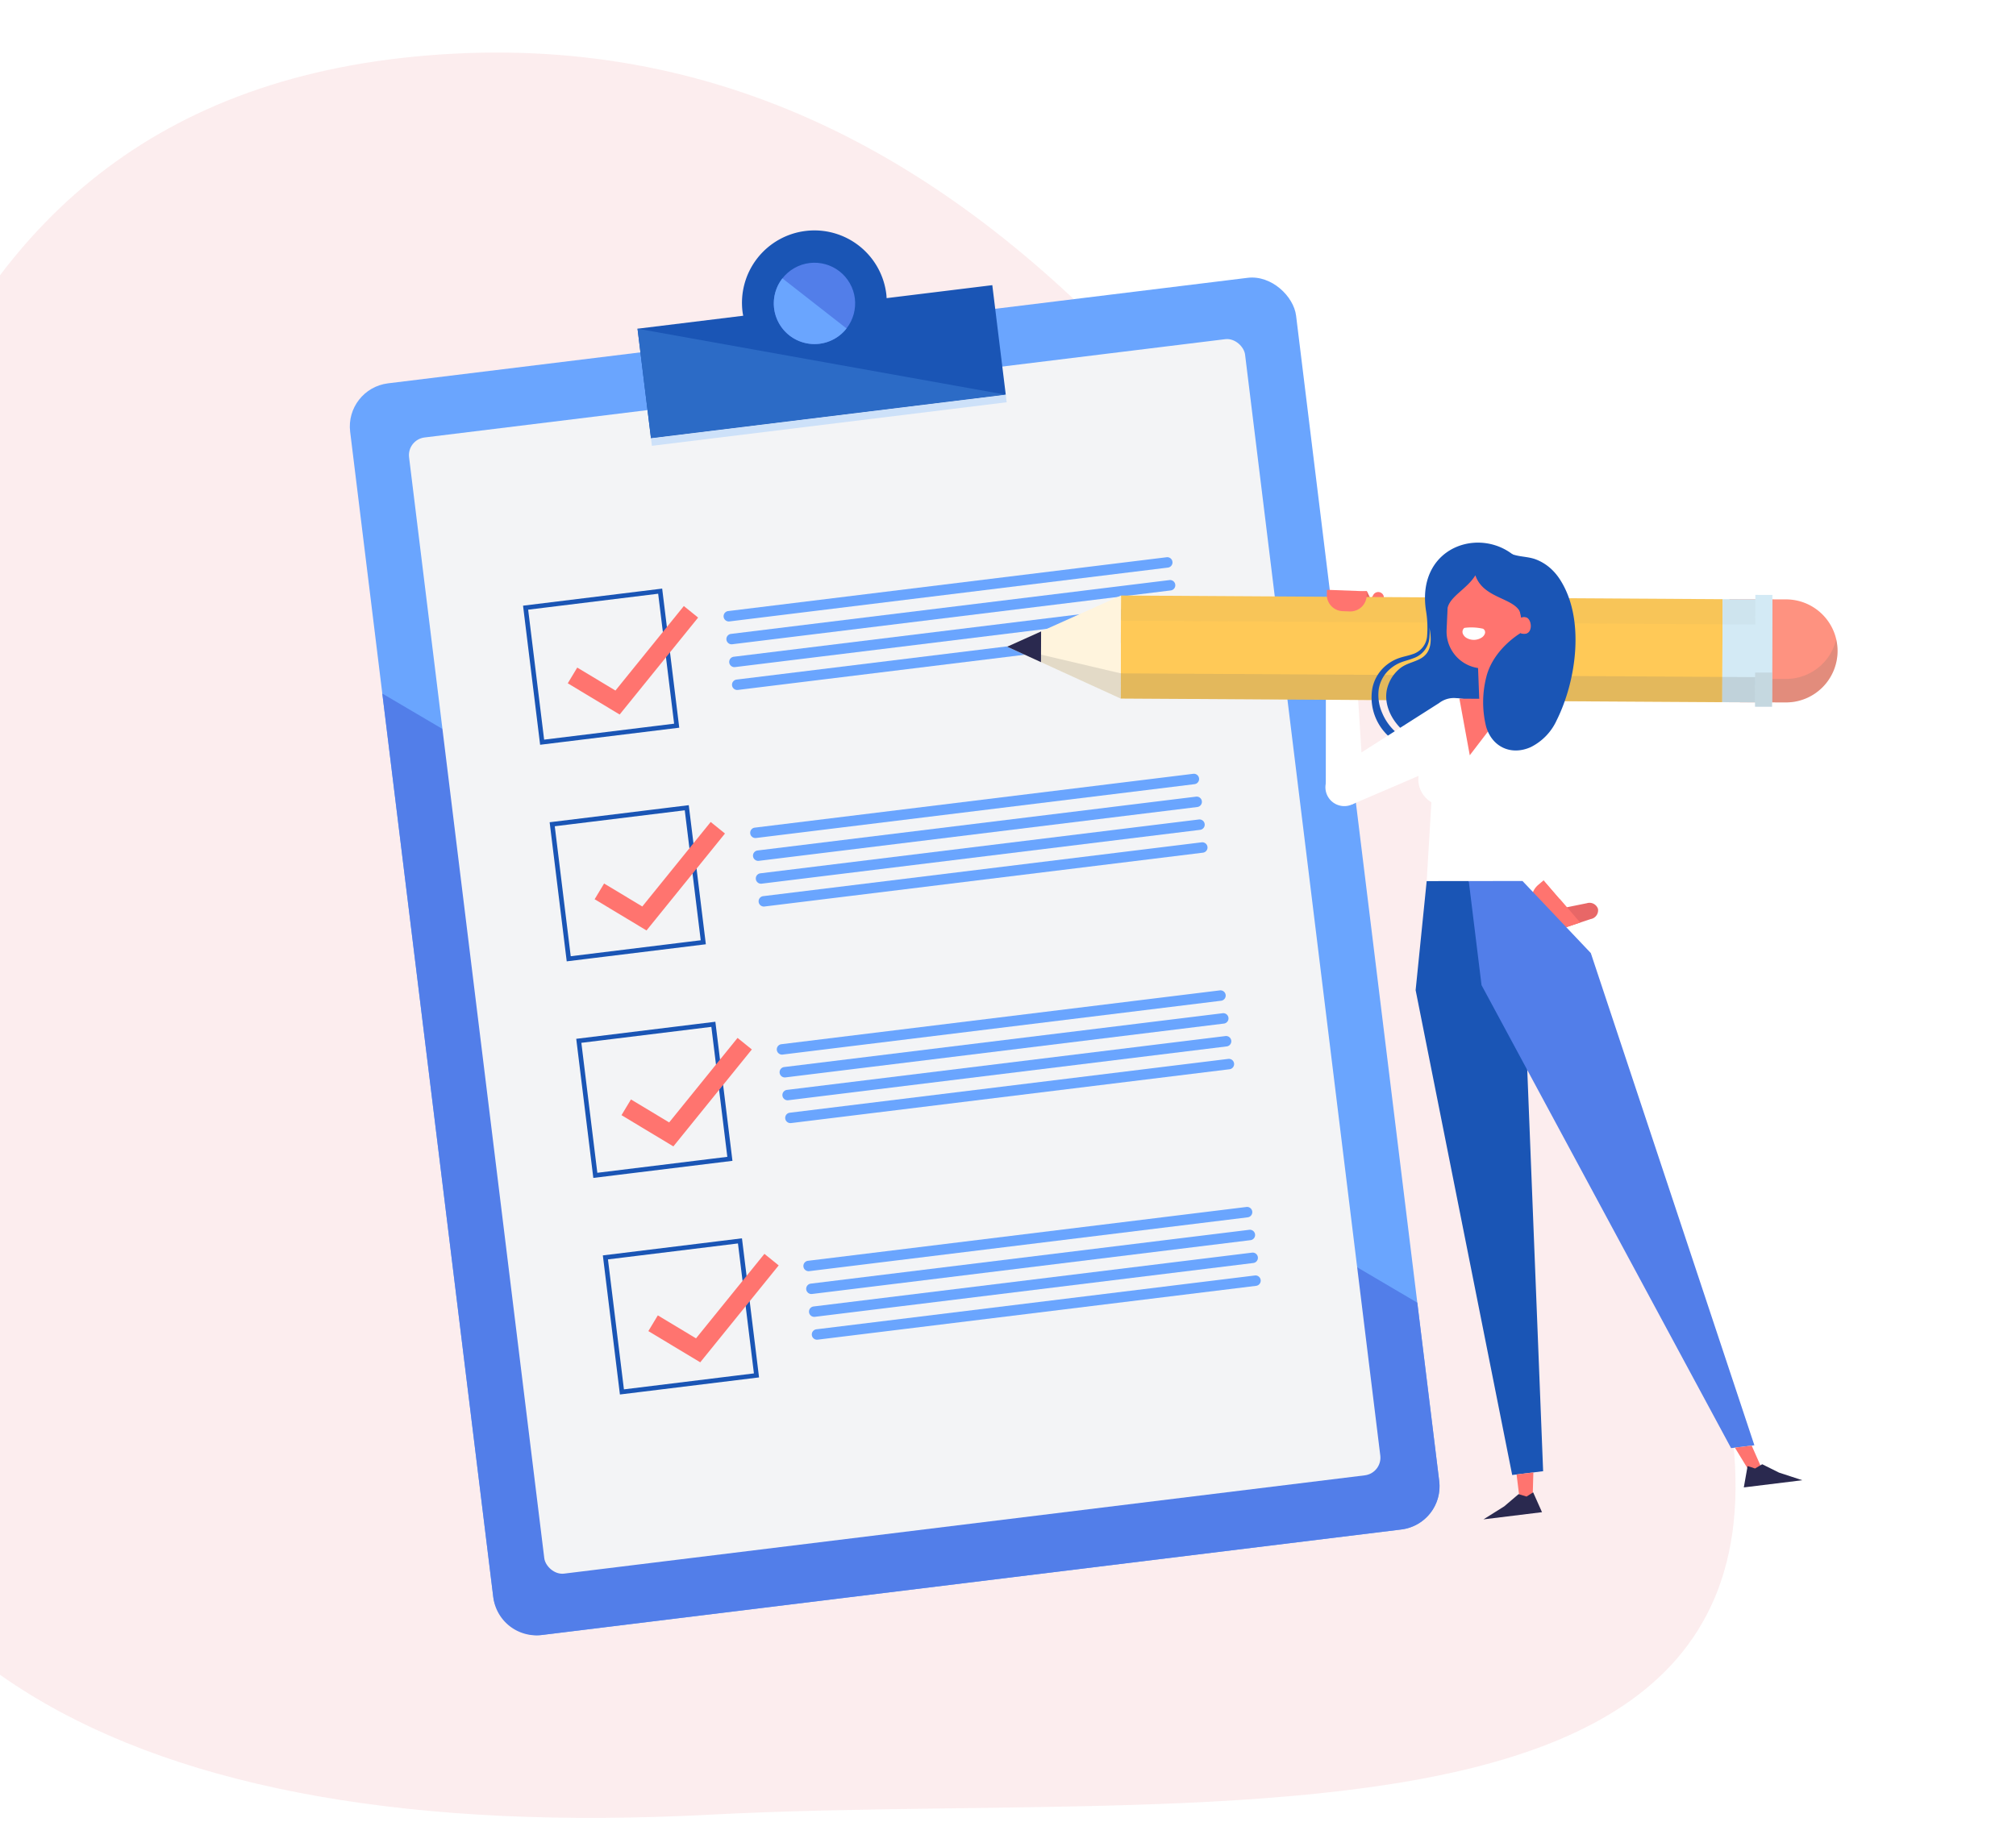 <svg xmlns="http://www.w3.org/2000/svg" width="438" height="396" viewBox="0 0 438 396">
    <defs>
        <filter id="Path_7254" width="34.37" height="27.22" x="119.809" y="129.957" filterUnits="userSpaceOnUse">
            <feOffset dx="2" dy="2"/>
            <feGaussianBlur result="blur"/>
            <feFlood flood-color="#f3f4f6"/>
            <feComposite in2="blur" operator="in"/>
            <feComposite in="SourceGraphic"/>
        </filter>
        <filter id="Path_7259" width="34.37" height="27.22" x="125.588" y="177.022" filterUnits="userSpaceOnUse">
            <feOffset dx="2" dy="2"/>
            <feGaussianBlur result="blur-2"/>
            <feFlood flood-color="#f3f4f6"/>
            <feComposite in2="blur-2" operator="in"/>
            <feComposite in="SourceGraphic"/>
        </filter>
        <filter id="Path_7264" width="34.37" height="27.22" x="131.366" y="224.087" filterUnits="userSpaceOnUse">
            <feOffset dx="2" dy="2"/>
            <feGaussianBlur result="blur-3"/>
            <feFlood flood-color="#f3f4f6"/>
            <feComposite in2="blur-3" operator="in"/>
            <feComposite in="SourceGraphic"/>
        </filter>
        <filter id="Path_7269" width="34.37" height="27.22" x="137.145" y="271.153" filterUnits="userSpaceOnUse">
            <feOffset dx="2" dy="2"/>
            <feGaussianBlur result="blur-4"/>
            <feFlood flood-color="#f3f4f6"/>
            <feComposite in2="blur-4" operator="in"/>
            <feComposite in="SourceGraphic"/>
        </filter>
        <clipPath id="clip-path">
            <path id="Rectangle_16912" fill="#fff" stroke="#707070" d="M0 0H438V396H0z" transform="translate(436 335)"/>
        </clipPath>
        <style>
            .cls-15{fill:#fff}.cls-4{fill:#6aa5fe}.cls-5{fill:#527ee9}.cls-7{fill:#1a55b5}.cls-16{mix-blend-mode:multiply;isolation:isolate}.cls-10,.cls-11{fill:none;stroke-miterlimit:10}.cls-10{stroke:#1a55b5}.cls-11{stroke:#ff746f;stroke-width:4px}.cls-12{fill:#fe9280}.cls-13{fill:#e86767}.cls-14{fill:#ff746f}.cls-16{fill:#777470;opacity:.2}.cls-19{fill:#2a294f}.cls-20{fill:#d3eaf5}
        </style>
    </defs>
    <g id="Mask_Group_16" clip-path="url(#clip-path)" transform="translate(-436 -335)">
        <path id="Path_7308" fill="#e14a54" d="M392.24 230.244c92.155 191.874-73.4 154.837-199.813 154.837C66 385.081-6.689 340.794.486 246.925 10.126 120.87 30.57 0 157 0c126.408 0 186.892 129.569 235.24 230.244z" opacity="0.1" transform="rotate(-3 6965.148 -7035.326)"/>
        <g id="Group_10813" transform="rotate(-7 2725.736 -3201.648)">
            <g id="Group_10801">
                <rect id="Rectangle_1161" width="207.058" height="274.048" class="cls-4" rx="9.449" transform="translate(86.131 122.548)"/>
                <path id="Path_7250" d="M86.131 189.31v197.836a9.448 9.448 0 0 0 9.449 9.454h188.16a9.449 9.449 0 0 0 9.449-9.449V348.1z" class="cls-5"/>
                <rect id="Rectangle_1162" width="182.997" height="248.759" fill="#f3f4f6" rx="3.862" transform="translate(98.161 135.192)"/>
                <g id="Group_10800">
                    <path id="Path_7251" d="M205.356 117.372c.013-.258.039-.513.039-.775a15.736 15.736 0 1 0-31.471 0c0 .262.027.517.039.775H150.83v23.988h77.659v-23.988z" class="cls-7"/>
                    <path id="Path_7252" fill="#2c6bc6" d="M150.83 117.372v23.988h77.659z"/>
                    <circle id="Ellipse_142" cx="8.836" cy="8.836" r="8.836" class="cls-5" transform="rotate(-22.628 368.551 -389.175)"/>
                    <path id="Path_7253" d="M183.412 110.349a8.836 8.836 0 1 0 12.5 12.5z" class="cls-4"/>
                    <path id="Rectangle_1163" fill="#cde1f9" d="M0 0H77.659V1.652H0z" transform="translate(150.83 141.36)" style="mix-blend-mode:multiply;isolation:isolate"/>
                </g>
            </g>
            <g id="Group_10810">
                <g id="Group_10803">
                    <path id="Rectangle_1164" d="M0 0H29.455V29.455H0z" class="cls-10" transform="translate(119.307 174.581)"/>
                    <g filter="url(#Path_7254)" transform="matrix(.99 .12 -.12 .99 22.06 29.59)">
                        <path id="Path_7254-2" d="M125.926 188.815l9.008 7.072 18.314-17.644" class="cls-11" transform="rotate(-7 -230.857 195.12)"/>
                    </g>
                    <g id="Group_10802">
                        <path id="Path_7255" d="M258.878 182.942H162.9a1.134 1.134 0 0 1-1.133-1.134 1.133 1.133 0 0 1 1.133-1.133h95.978a1.133 1.133 0 0 1 1.134 1.133 1.134 1.134 0 0 1-1.134 1.134z" class="cls-4"/>
                        <path id="Path_7256" d="M258.878 187.942H162.9a1.134 1.134 0 0 1-1.133-1.134 1.133 1.133 0 0 1 1.133-1.133h95.978a1.133 1.133 0 0 1 1.134 1.133 1.134 1.134 0 0 1-1.134 1.134z" class="cls-4"/>
                        <path id="Path_7257" d="M258.878 192.942H162.9a1.133 1.133 0 0 1-1.133-1.133 1.133 1.133 0 0 1 1.133-1.134h95.978a1.133 1.133 0 0 1 1.134 1.134 1.133 1.133 0 0 1-1.134 1.133z" class="cls-4"/>
                        <path id="Path_7258" d="M258.878 197.943H162.9a1.134 1.134 0 0 1-1.133-1.134 1.134 1.134 0 0 1 1.133-1.134h95.978a1.134 1.134 0 0 1 1.134 1.134 1.134 1.134 0 0 1-1.134 1.134z" class="cls-4"/>
                    </g>
                </g>
                <g id="Group_10805">
                    <path id="Rectangle_1165" d="M0 0H29.455V29.455H0z" class="cls-10" transform="translate(119.307 222)"/>
                    <g filter="url(#Path_7259)" transform="matrix(.99 .12 -.12 .99 22.06 29.59)">
                        <path id="Path_7259-2" d="M125.926 236.234l9.008 7.072 18.314-17.644" class="cls-11" transform="rotate(-7 -230.857 195.12)"/>
                    </g>
                    <g id="Group_10804">
                        <path id="Path_7260" d="M258.878 230.36H162.9a1.133 1.133 0 0 1-1.133-1.133 1.134 1.134 0 0 1 1.133-1.134h95.978a1.134 1.134 0 0 1 1.134 1.134 1.133 1.133 0 0 1-1.134 1.133z" class="cls-4"/>
                        <path id="Path_7261" d="M258.878 235.361H162.9a1.134 1.134 0 0 1-1.133-1.134 1.134 1.134 0 0 1 1.133-1.134h95.978a1.134 1.134 0 0 1 1.134 1.134 1.134 1.134 0 0 1-1.134 1.134z" class="cls-4"/>
                        <path id="Path_7262" d="M258.878 240.361H162.9a1.134 1.134 0 0 1-1.133-1.134 1.134 1.134 0 0 1 1.133-1.134h95.978a1.134 1.134 0 0 1 1.134 1.134 1.134 1.134 0 0 1-1.134 1.134z" class="cls-4"/>
                        <path id="Path_7263" d="M258.878 245.361H162.9a1.133 1.133 0 0 1-1.133-1.134 1.133 1.133 0 0 1 1.133-1.133h95.978a1.133 1.133 0 0 1 1.134 1.133 1.133 1.133 0 0 1-1.134 1.134z" class="cls-4"/>
                    </g>
                </g>
                <g id="Group_10807">
                    <path id="Rectangle_1166" d="M0 0H29.455V29.455H0z" class="cls-10" transform="translate(119.307 269.418)"/>
                    <g filter="url(#Path_7264)" transform="matrix(.99 .12 -.12 .99 22.06 29.59)">
                        <path id="Path_7264-2" d="M125.926 283.652l9.008 7.072 18.314-17.644" class="cls-11" transform="rotate(-7 -230.857 195.12)"/>
                    </g>
                    <g id="Group_10806">
                        <path id="Path_7265" d="M258.878 277.779H162.9a1.134 1.134 0 0 1-1.133-1.134 1.134 1.134 0 0 1 1.133-1.134h95.978a1.134 1.134 0 0 1 1.134 1.134 1.134 1.134 0 0 1-1.134 1.134z" class="cls-4"/>
                        <path id="Path_7266" d="M258.878 282.779H162.9a1.134 1.134 0 0 1-1.133-1.134 1.133 1.133 0 0 1 1.133-1.133h95.978a1.133 1.133 0 0 1 1.134 1.133 1.134 1.134 0 0 1-1.134 1.134z" class="cls-4"/>
                        <path id="Path_7267" d="M258.878 287.779H162.9a1.133 1.133 0 0 1-1.133-1.133 1.134 1.134 0 0 1 1.133-1.134h95.978a1.134 1.134 0 0 1 1.134 1.134 1.133 1.133 0 0 1-1.134 1.133z" class="cls-4"/>
                        <path id="Path_7268" d="M258.878 292.779H162.9a1.133 1.133 0 0 1-1.133-1.133 1.134 1.134 0 0 1 1.133-1.134h95.978a1.134 1.134 0 0 1 1.134 1.134 1.133 1.133 0 0 1-1.134 1.133z" class="cls-4"/>
                    </g>
                </g>
                <g id="Group_10809">
                    <path id="Rectangle_1167" d="M0 0H29.455V29.455H0z" class="cls-10" transform="translate(119.307 316.837)"/>
                    <g filter="url(#Path_7269)" transform="matrix(.99 .12 -.12 .99 22.06 29.59)">
                        <path id="Path_7269-2" d="M125.926 331.07l9.008 7.072 18.314-17.642" class="cls-11" transform="rotate(-7 -230.857 195.12)"/>
                    </g>
                    <g id="Group_10808">
                        <path id="Path_7270" d="M258.878 325.2H162.9a1.133 1.133 0 0 1-1.133-1.133 1.134 1.134 0 0 1 1.133-1.134h95.978a1.134 1.134 0 0 1 1.134 1.134 1.133 1.133 0 0 1-1.134 1.133z" class="cls-4"/>
                        <path id="Path_7271" d="M258.878 330.2H162.9a1.134 1.134 0 0 1-1.133-1.134 1.134 1.134 0 0 1 1.133-1.134h95.978a1.134 1.134 0 0 1 1.134 1.134 1.134 1.134 0 0 1-1.134 1.134z" class="cls-4"/>
                        <path id="Path_7272" d="M258.878 335.2H162.9a1.134 1.134 0 0 1-1.133-1.134 1.134 1.134 0 0 1 1.133-1.134h95.978a1.134 1.134 0 0 1 1.134 1.134 1.134 1.134 0 0 1-1.134 1.134z" class="cls-4"/>
                        <path id="Path_7273" d="M258.878 340.2H162.9a1.134 1.134 0 0 1-1.133-1.134 1.133 1.133 0 0 1 1.133-1.133h95.978a1.133 1.133 0 0 1 1.134 1.133 1.134 1.134 0 0 1-1.134 1.134z" class="cls-4"/>
                    </g>
                </g>
            </g>
            <g id="Group_10812">
                <path id="Path_7274" d="M301.6 199.844c-.612.468-6.163 3.746-6.163 3.746l-3.939-5.044 1.172-5.751 8.479.529 1.484 4.293c.352 1.019-.276 1.649-1.033 2.227z" class="cls-12"/>
                <path id="Path_7275" d="M301.149 193.324l1.279 3.762-3.911 1.575a3.588 3.588 0 0 1-4.99-3.726l.253-2.068z" class="cls-13"/>
                <path id="Path_7276" d="M299.229 198.352l3.391.494 1.857-3.182a1.23 1.23 0 0 0-.384-1.7 1.23 1.23 0 0 0-1.7.384z" class="cls-14"/>
                <path id="Path_7277" d="M296.663 211.954l-6.99 1.767-2.5 20.24 8.183.334z" class="cls-15"/>
                <g id="Group_10811">
                    <path id="Path_7278" d="M388.563 228.384l-12.219-1.538 2.8-22.214 12.219 1.538a11.2 11.2 0 0 1 9.709 12.505 11.2 11.2 0 0 1-12.509 9.709z" class="cls-12"/>
                    <path id="Path_7279" d="M389.2 223.324l-12.219-1.538-.637 5.06 12.219 1.538a11.189 11.189 0 0 0 12.531-12.275 11.2 11.2 0 0 1-11.894 7.215z" class="cls-16"/>
                    <path id="Path_7280" fill="#ffc957" d="M374.856 226.658l-129.634-16.722 2.8-22.214 129.634 16.722z"/>
                    <path id="Path_7281" fill="#fff4dd" d="M222.127 195.746l23.095 14.19 2.8-22.214z"/>
                    <path id="Path_7282" d="M222.127 195.746l23.095 14.191.684-5.433z" class="cls-16"/>
                    <path id="Path_7283" d="M229.839 193.357l-7.711 2.389 6.878 4.226z" class="cls-19"/>
                    <path id="Rectangle_1168" d="M0 0H10.815V22.39H0z" class="cls-20" transform="rotate(7.175 -1441.622 3114.01)"/>
                    <path id="Rectangle_1169" d="M0 0H3.697V24.307H0z" class="cls-20" transform="rotate(7.175 -1437.537 3171.256)"/>
                    <path id="Path_7284" d="M381.917 227.547l-136.7-17.611.684-5.433 136.7 17.611z" class="cls-16"/>
                    <path id="Path_7285" d="M384.03 210.767l-136.7-17.611.684-5.433 136.7 17.611z" style="mix-blend-mode:multiply;isolation:isolate" fill="#777470" opacity="0.05"/>
                    <path id="Rectangle_1170" fill="#777470" d="M0 0H3.697V7.43H0z" opacity="0.15" transform="rotate(7.175 -1572.133 3162.817)" style="mix-blend-mode:multiply;isolation:isolate"/>
                </g>
                <path id="Path_7286" d="M332.325 271.642l1.842-4.734 6.171-.482a1.937 1.937 0 0 1 2.246 1.539 1.937 1.937 0 0 1-1.866 1.982z" class="cls-13"/>
                <path id="Path_7287" d="M329.146 266.932l3.179 4.71 6.054-1.222-6.744-10.094-1.308.861a4.148 4.148 0 0 0-1.181 5.745z" class="cls-14"/>
                <path id="Path_7288" d="M335.1 191.062c-6.286-9.164-22.122-6.719-21.71 7.963 0 .043.005.089.007.132a22.439 22.439 0 0 1-.463 5.509 4.467 4.467 0 0 1-3.664 3.444c-.883.2-1.836.245-2.818.441a9.105 9.105 0 0 0-2.824 1.082 8.633 8.633 0 0 0-3.828 4.667 11.421 11.421 0 0 0 2.7 11.406 9.312 9.312 0 0 0 2.548 1.78 11.817 11.817 0 0 0 2.884.806c1.828.4 3.676.927 5.563 1.3l.053-.163a57.611 57.611 0 0 0-5.293-2.28 12.581 12.581 0 0 1-2.527-.993 8.23 8.23 0 0 1-2.007-1.628 11.613 11.613 0 0 1-2.492-4.584 9.659 9.659 0 0 1-.1-5.223 7.331 7.331 0 0 1 3.1-4.115 8.019 8.019 0 0 1 2.445-1.062c.879-.22 1.837-.311 2.807-.568a5.151 5.151 0 0 0 3.973-4.176 11.932 11.932 0 0 0 .227-2.047c.171 2.737-.066 5.516-2.881 6.567-1.623.607-3.2.607-4.712 1.614a8.213 8.213 0 0 0-3.224 4.134c-1.765 5.194 2.835 11.911 8.243 12.486 2.237.237 4.476.779 6.689 1.176.619.111 9.323 1.9 9.394 1.686l10.07-29.816z" class="cls-7"/>
                <path id="Path_7289" d="M334.622 264.8l20.419-14.248-2.85-7.889-20.557 17.665z" class="cls-15"/>
                <path id="Path_7290" d="M349.589 248.6a4.095 4.095 0 1 0 1.951-5.452 4.094 4.094 0 0 0-1.951 5.452z" class="cls-15"/>
                <path id="Path_7291" d="M350.609 250.075l5.821-5.76-16.813-18.906a5.266 5.266 0 0 0-7.936-.607c-2.279 2.255-2.032 8.523.523 10.46z" class="cls-15"/>
                <path id="Rectangle_1171" d="M0 0H6.908V14.473H0z" class="cls-14" transform="rotate(-175.159 169.266 105.309)"/>
                <path id="Path_7292" d="M290.827 230.9a4.1 4.1 0 1 0 4.359 3.812 4.095 4.095 0 0 0-4.359-3.812z" class="cls-15"/>
                <path id="Path_7293" d="M288.249 231.5l4.147 7.37 25.352-7.374c3.107-.792 4.792-6.67 3.568-9.633a5.266 5.266 0 0 0-7.549-2.524z" class="cls-15"/>
                <path id="Path_7294" d="M327.042 259.933l12.831-31.482a4.456 4.456 0 0 0-3.722-5.5l-18.418-4.176a4.455 4.455 0 0 0-5.053 4.311l-6.3 34.331z" class="cls-15"/>
                <path id="Path_7295" d="M324.974 192.745c-2.126 2.69-5.951 3.823-6.851 6.289l-.192 1.139v.158l-.022-.036-.583 3.454a8.026 8.026 0 0 0 15.828 2.673l.656-3.888c-.451-3.957-7.68-4.262-8.836-9.789z" class="cls-14"/>
                <path id="Path_7296" d="M332.32 204.578a1.864 1.864 0 1 0 2.148-1.527 1.863 1.863 0 0 0-2.148 1.527z" class="cls-14"/>
                <path id="Path_7297" d="M315.45 258.521l9.231 22.789-8.821 106.472h-6.774l-7.981-107.134 5.27-23.232z" class="cls-7"/>
                <path id="Path_7298" d="M315.45 258.521v22.789L357 387.782h5.1l-22.235-110.491-12.823-17.358z" class="cls-5"/>
                <path id="Path_7299" d="M312.881 393.341h-2.832v-5.559h3.671z" class="cls-14"/>
                <path id="Path_7300" d="M309.952 392.082l1.658.727 1.539-.727 1.382 4.51H301.72l4.816-2.255z" class="cls-19"/>
                <path id="Path_7301" d="M360.357 393.341h2.832l-1.678-5.559h-3.671z" class="cls-14"/>
                <path id="Path_7302" d="M363.286 392.082l-1.658.727-1.54-.727-1.382 4.51h12.811l-4.816-2.255z" class="cls-19"/>
                <path id="Path_7303" d="M318.858 235.942a5.814 5.814 0 1 1-5.814-5.815 5.814 5.814 0 0 1 5.814 5.815z" class="cls-15"/>
                <path id="Path_7304" d="M318.264 218.929l.736 12.486 10.789-10.995z" class="cls-14"/>
                <path id="Path_7305" d="M341.755 193.71a10.37 10.37 0 0 0-3.3-2.784c-2.028-1.067-4.32-.951-6.18-2.554l1.452 14.653c2.669-.763 2.511 4.986-.573 3.4 0 0-6.113 2.616-8.433 8.338a22.174 22.174 0 0 0-1.439 10.892c.745 4.593 4.645 6.973 9.069 5.621a12.13 12.13 0 0 0 6.316-5.108c5.349-8.083 8.913-21.358 4.338-30.48a11.685 11.685 0 0 0-1.25-1.978z" class="cls-7"/>
                <path id="Rectangle_1172" d="M3.564 0h.943v8.667h-.943A3.564 3.564 0 0 1 0 5.1V3.564A3.564 3.564 0 0 1 3.564 0z" class="cls-14" transform="rotate(-80.853 261.212 -73.118)"/>
                <path id="Path_7306" d="M325.218 204.476a11.393 11.393 0 0 0-4.019-.677 1.119 1.119 0 0 0-.47 1.226 1.937 1.937 0 0 0 .835 1.1 3.156 3.156 0 0 0 3.052.246 1.685 1.685 0 0 0 .873-.807.894.894 0 0 0-.271-1.088z" class="cls-15"/>
            </g>
        </g>
    </g>
</svg>
